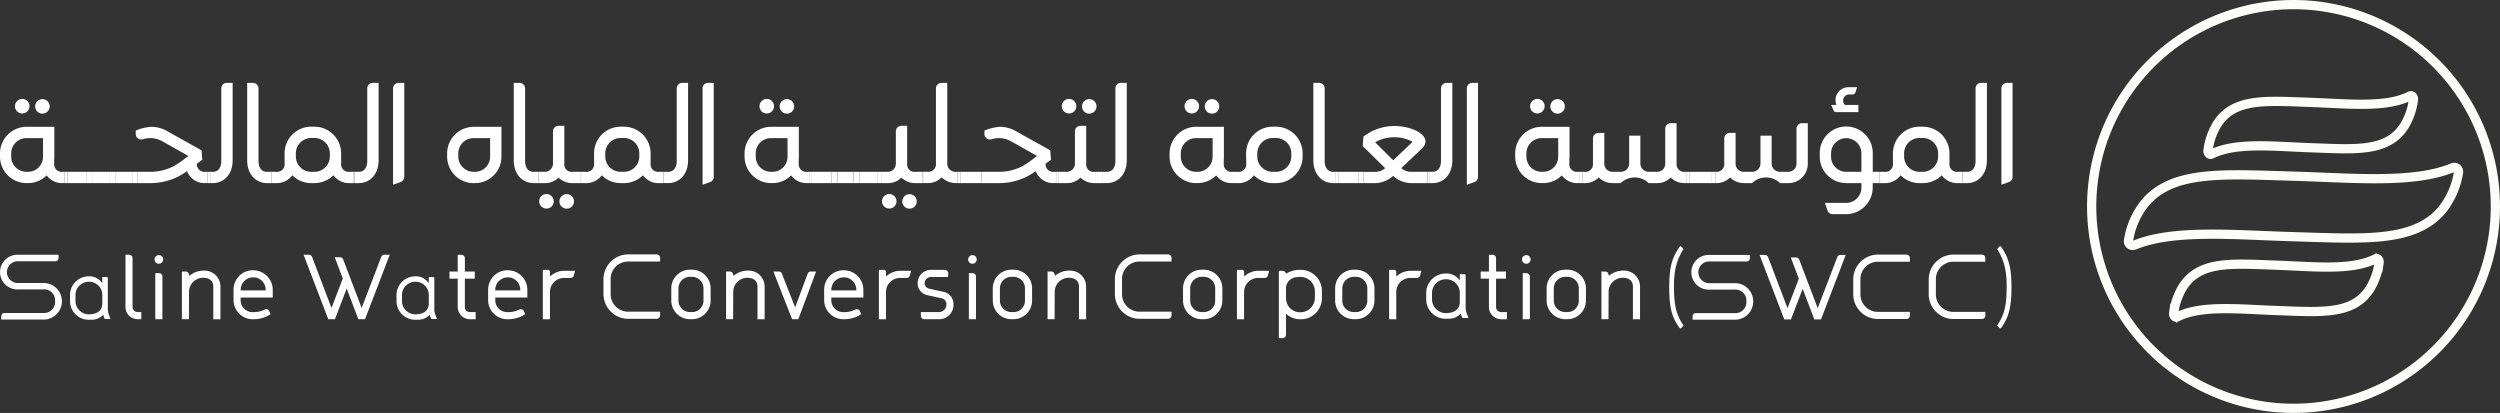<svg xmlns="http://www.w3.org/2000/svg" width="540.996" height="89.362" viewBox="0 0 540.996 89.362">
  <rect x="0" y="0" width="540.996" height="89.362" fill="#333333" stroke="none"/>
  <g id="swcc_logo" data-name="swcc logo" transform="translate(-165.39 -478.96)">
    <path id="Path_2839" data-name="Path 2839" d="M168.75,523.3v.693a3.3,3.3,0,0,0,3.3,3.3h.318a3.25,3.25,0,0,0,3.269-3.3V520.01h-3.586a3.292,3.292,0,0,0-3.3,3.3Z" transform="translate(-0.935 -11.151)" fill="none"/>
    <path id="Path_2840" data-name="Path 2840" d="M177.513,511.439a1.569,1.569,0,1,0-1.573-1.573A1.558,1.558,0,0,0,177.513,511.439Z" transform="translate(-2.937 -7.89)" fill="#fff"/>
    <path id="Path_2841" data-name="Path 2841" d="M178.97,526.341a1.632,1.632,0,0,1-1.854-1.761v-.945a3.922,3.922,0,0,0,.029-.6V516.6h-6.032a5.768,5.768,0,0,0-5.722,5.744v.693a5.74,5.74,0,0,0,5.722,5.744h.318a5.722,5.722,0,0,0,4.055-1.667,4.1,4.1,0,0,0,3.492,1.667h.4v-2.446h-.4Zm-4.272-3.3a3.25,3.25,0,0,1-3.269,3.3h-.318a3.3,3.3,0,0,1-3.3-3.3v-.693a3.3,3.3,0,0,1,3.3-3.3H174.7v3.983Z" transform="translate(0 -10.201)" fill="#fff"/>
    <path id="Path_2842" data-name="Path 2842" d="M171.453,511.386a1.573,1.573,0,1,0-1.573-1.573A1.558,1.558,0,0,0,171.453,511.386Z" transform="translate(-1.25 -7.874)" fill="#fff"/>
    <path id="Path_2843" data-name="Path 2843" d="M184.77,530.1h.6v2.446h4.207V530.1Z" transform="translate(-5.396 -13.96)" fill="#fff"/>
    <rect id="Rectangle_794" data-name="Rectangle 794" width="0.599" height="2.446" transform="translate(179.374 516.14)" fill="#fff"/>
    <rect id="Rectangle_795" data-name="Rectangle 795" width="1.32" height="2.446" transform="translate(184.18 516.14)" fill="#fff"/>
    <g id="Group_1547" data-name="Group 1547" transform="translate(618.026 479.96)">
      <path id="Path_2844" data-name="Path 2844" d="M880.033,523.637a43.68,43.68,0,1,1-43.677-43.677,43.68,43.68,0,0,1,43.677,43.677Z" transform="translate(-792.673 -479.96)" fill="none" stroke="#fcfcf8" stroke-width="2"/>
      <path id="Path_2845" data-name="Path 2845" d="M871.921,537.52c-5.9,7.613-17.022,6.7-32.5,6.249-12.808-.375-26.042-1.674-34.484,1.847a.929.929,0,0,1-1.212-1.09,17.227,17.227,0,0,1,3.2-7.6c5.888-7.613,17.015-6.7,32.493-6.256,12.815.375,26.042,1.674,34.484-1.847a.929.929,0,0,1,1.212,1.09,17.313,17.313,0,0,1-3.2,7.6Z" transform="translate(-795.745 -493.546)" fill="none" stroke="#fcfcf8" stroke-width="2"/>
      <path id="Path_2846" data-name="Path 2846" d="M870.014,513.856c-3.666,5.708-10.6,5.022-20.233,4.683-7.974-.281-16.214-1.255-21.467,1.385-.411.209-.837-.26-.758-.815a14.51,14.51,0,0,1,1.992-5.693c3.666-5.708,10.593-5.029,20.233-4.69,7.981.281,16.214,1.256,21.474-1.385.411-.209.837.26.758.815a14.508,14.508,0,0,1-1.991,5.693Z" transform="translate(-802.382 -487.569)" fill="none" stroke="#fcfcf8" stroke-width="2"/>
      <path id="Path_2847" data-name="Path 2847" d="M859.714,562.676c-3.666,5.708-10.6,5.022-20.233,4.683-7.973-.281-16.214-1.256-21.467,1.385-.411.209-.837-.26-.758-.815a14.51,14.51,0,0,1,1.992-5.693c3.666-5.708,10.593-5.029,20.233-4.69,7.981.281,16.214,1.256,21.474-1.385.411-.209.837.26.758.815a14.507,14.507,0,0,1-1.992,5.693Z" transform="translate(-799.514 -501.161)" fill="none" stroke="#fcfcf8" stroke-width="2"/>
    </g>
    <g id="Group_1548" data-name="Group 1548" transform="translate(165.448 532.26)">
      <path id="Path_2848" data-name="Path 2848" d="M417.4,561.75a2.711,2.711,0,0,0-2.72,2.54l-.029.281H420.1l-.022-.281A2.686,2.686,0,0,0,417.4,561.75Z" transform="translate(-234.846 -555.032)" fill="none"/>
      <path id="Path_2849" data-name="Path 2849" d="M597.9,562.31H597.8a3,3,0,0,0-2.973,2.951v1.421a3,3,0,0,0,2.973,2.951c1.963,0,3.045-.88,3.045-2.475v-1.9A2.955,2.955,0,0,0,597.9,562.31Z" transform="translate(-285.011 -555.188)" fill="none"/>
      <path id="Path_2850" data-name="Path 2850" d="M316.632,561.75a2.711,2.711,0,0,0-2.72,2.54l-.022.281h5.448l-.022-.281a2.686,2.686,0,0,0-2.677-2.54Z" transform="translate(-206.793 -555.032)" fill="none"/>
      <path id="Path_2851" data-name="Path 2851" d="M288.891,563.06H288.8a2.9,2.9,0,0,0-2.865,2.843v1.364a2.9,2.9,0,0,0,2.865,2.843c1.891,0,2.937-.844,2.937-2.381V565.9A2.85,2.85,0,0,0,288.891,563.06Z" transform="translate(-199.011 -555.397)" fill="none"/>
      <path id="Path_2852" data-name="Path 2852" d="M634.3,561.59h-.455a2.528,2.528,0,0,0-2.482,2.5v2.634a2.49,2.49,0,0,0,2.482,2.5h.455a2.463,2.463,0,0,0,2.482-2.5v-2.634A2.49,2.49,0,0,0,634.3,561.59Z" transform="translate(-295.182 -554.987)" fill="none"/>
      <path id="Path_2853" data-name="Path 2853" d="M371.787,561.59h-.455a2.528,2.528,0,0,0-2.482,2.5v2.634a2.49,2.49,0,0,0,2.482,2.5h.455a2.463,2.463,0,0,0,2.482-2.5v-2.634A2.49,2.49,0,0,0,371.787,561.59Z" transform="translate(-222.095 -554.987)" fill="none"/>
      <path id="Path_2854" data-name="Path 2854" d="M240.282,561.75a2.711,2.711,0,0,0-2.72,2.54l-.022.281h5.448l-.022-.281a2.686,2.686,0,0,0-2.677-2.54Z" transform="translate(-185.536 -555.032)" fill="none"/>
      <path id="Path_2855" data-name="Path 2855" d="M554.225,561.62a6.125,6.125,0,0,0-.794.058,2.468,2.468,0,0,0-2.381,2.165v2.36a3.434,3.434,0,0,0,.18,1.082,3.2,3.2,0,0,0,2.872,1.992h.123A3.154,3.154,0,0,0,557.3,566.2v-1.508A3.154,3.154,0,0,0,554.225,561.62Z" transform="translate(-272.822 -554.996)" fill="none"/>
      <path id="Path_2856" data-name="Path 2856" d="M190.981,563.06h-.087a2.9,2.9,0,0,0-2.865,2.843v1.364a2.9,2.9,0,0,0,2.865,2.843c1.891,0,2.937-.844,2.937-2.381V565.9a2.85,2.85,0,0,0-2.85-2.843Z" transform="translate(-171.751 -555.397)" fill="none"/>
      <path id="Path_2857" data-name="Path 2857" d="M468.2,561.59h-.455a2.528,2.528,0,0,0-2.482,2.5v2.634a2.49,2.49,0,0,0,2.482,2.5h.455a2.463,2.463,0,0,0,2.482-2.5v-2.634A2.49,2.49,0,0,0,468.2,561.59Z" transform="translate(-248.937 -554.987)" fill="none"/>
      <path id="Path_2858" data-name="Path 2858" d="M525.247,561.59h-.455a2.528,2.528,0,0,0-2.482,2.5v2.634a2.49,2.49,0,0,0,2.482,2.5h.455a2.463,2.463,0,0,0,2.482-2.5v-2.634A2.49,2.49,0,0,0,525.247,561.59Z" transform="translate(-264.821 -554.987)" fill="none"/>
      <path id="Path_2859" data-name="Path 2859" d="M570.867,561.59h-.455a2.528,2.528,0,0,0-2.482,2.5v2.634a2.49,2.49,0,0,0,2.482,2.5h.455a2.463,2.463,0,0,0,2.482-2.5v-2.634A2.49,2.49,0,0,0,570.867,561.59Z" transform="translate(-277.522 -554.987)" fill="none"/>
      <path id="Path_2860" data-name="Path 2860" d="M511.235,554.86h-6.119a5.378,5.378,0,0,0-5.376,5.369v3.211a5.378,5.378,0,0,0,5.376,5.369h6.119a.747.747,0,0,0,.758-.75v-.794h-6.877a3.787,3.787,0,0,1-3.832-3.824v-3.211a3.783,3.783,0,0,1,3.832-3.824h6.877v-.787a.747.747,0,0,0-.758-.75Z" transform="translate(-258.537 -553.114)" fill="#fff"/>
      <path id="Path_2861" data-name="Path 2861" d="M357.865,554.86h-6.119a5.383,5.383,0,0,0-5.376,5.369v3.211a5.378,5.378,0,0,0,5.376,5.369h6.119a.747.747,0,0,0,.758-.75v-.794h-6.877a3.781,3.781,0,0,1-3.824-3.824v-3.211a3.781,3.781,0,0,1,3.824-3.824h6.877v-.787a.747.747,0,0,0-.758-.75Z" transform="translate(-215.836 -553.114)" fill="#fff"/>
      <path id="Path_2862" data-name="Path 2862" d="M602.221,569.4l-.245.087a3.758,3.758,0,0,1-.339-1.58V561a.263.263,0,0,0-.26-.26h-1v1.328l-.447-.469a3.332,3.332,0,0,0-2.511-1.01h-.094a4.216,4.216,0,0,0-4.221,4.192V566.2a4.207,4.207,0,0,0,4.221,4.192l.852-.022a3.4,3.4,0,0,0,2.114-.83l.3-.253.108.383c.123.39.2.548.383.548h1.169l-.289-.743.245-.094Zm-1.847-2.713c0,1.595-1.082,2.475-3.045,2.475a3.009,3.009,0,0,1-2.973-2.951V564.79a3,3,0,0,1,2.973-2.951h.094a2.95,2.95,0,0,1,2.951,2.951v1.9Z" transform="translate(-284.53 -554.709)" fill="#fff"/>
      <path id="Path_2863" data-name="Path 2863" d="M204.672,566.768a1.067,1.067,0,0,1-.123-.541V555.72a.747.747,0,0,0-.758-.75h-.772v11.257a2.632,2.632,0,0,0,1.45,2.4,3.071,3.071,0,0,0,1.306.289h.671v-1.544h-.75a1.119,1.119,0,0,1-1.032-.613Z" transform="translate(-175.925 -553.144)" fill="#fff"/>
      <path id="Path_2864" data-name="Path 2864" d="M212.671,555.09a.931.931,0,1,0,.931.931A.919.919,0,0,0,212.671,555.09Z" transform="translate(-178.352 -553.178)" fill="#fff"/>
      <path id="Path_2865" data-name="Path 2865" d="M212.754,560.49h-.794v9.965H213.5V561.24a.747.747,0,0,0-.758-.75Z" transform="translate(-178.414 -554.681)" fill="#fff"/>
      <path id="Path_2866" data-name="Path 2866" d="M224.551,559.73a4.7,4.7,0,0,0-2.692.9l-.317.224-.087-.375a.711.711,0,0,0-.722-.548h-.794v10.319h1.523l.022-5.9a3.067,3.067,0,0,1,3.052-3.074c1.378,0,2.2.714,2.2,1.905v7.072h1.544v-7.072a3.58,3.58,0,0,0-.274-1.357,3.467,3.467,0,0,0-3.471-2.085Z" transform="translate(-180.635 -554.47)" fill="#fff"/>
      <path id="Path_2867" data-name="Path 2867" d="M239.695,559.62a4.2,4.2,0,0,0-4.265,4.337V566a4.152,4.152,0,0,0,4.265,4.221,6.91,6.91,0,0,0,3.391-.859l.354-.253-.332-.736a.552.552,0,0,0-.332-.281.827.827,0,0,0-.628.05,5.376,5.376,0,0,1-2.461.541,2.584,2.584,0,0,1-2.72-2.677v-.476h6.942v-1.566a4.235,4.235,0,0,0-4.221-4.337Zm-2.742,4.358.022-.281a2.711,2.711,0,0,1,2.72-2.54,2.672,2.672,0,0,1,2.677,2.54l.022.281h-5.448Z" transform="translate(-184.948 -554.439)" fill="#fff"/>
      <path id="Path_2868" data-name="Path 2868" d="M273.236,555.429,269,566.491l-4-10.506a.725.725,0,0,0-.686-.469h-1.133l1.732,4.6-2.439,6.372-4.207-11.055a.732.732,0,0,0-.685-.469H256.43l5.34,13.948h1.45l2.54-6.631,2.518,6.631h1.45l5.354-13.948h-1.147a.719.719,0,0,0-.685.462Z" transform="translate(-190.795 -553.142)" fill="#fff"/>
      <path id="Path_2869" data-name="Path 2869" d="M303.516,566.229v-6.083h2.143V558.6h-2.143V555.73a.745.745,0,0,0-.75-.75h-.794v3.63H300.19v1.544h1.782v6.083a2.662,2.662,0,0,0,2.756,2.692h1.126v-1.544h-1.212a1.1,1.1,0,0,1-1.133-1.147Z" transform="translate(-202.978 -553.147)" fill="#fff"/>
      <path id="Path_2870" data-name="Path 2870" d="M316.044,559.62a4.2,4.2,0,0,0-4.265,4.337V566a4.152,4.152,0,0,0,4.265,4.221,6.91,6.91,0,0,0,3.391-.859l.354-.253-.332-.736a.523.523,0,0,0-.325-.281.827.827,0,0,0-.628.05,5.376,5.376,0,0,1-2.461.541,2.584,2.584,0,0,1-2.72-2.677v-.476h6.942v-1.566a4.235,4.235,0,0,0-4.221-4.337Zm-2.742,4.358.022-.281a2.711,2.711,0,0,1,2.72-2.54,2.672,2.672,0,0,1,2.677,2.54l.022.281H313.3Z" transform="translate(-206.205 -554.439)" fill="#fff"/>
      <path id="Path_2871" data-name="Path 2871" d="M330.143,560.607l-.411.3v-.96a.423.423,0,0,0-.44-.433H328.18v10.679h1.544v-5.866a3.164,3.164,0,0,1,.382-1.53,3.1,3.1,0,0,1,2.67-1.544h1.385a.719.719,0,0,0,.722-.548l.274-1h-2.374a4.543,4.543,0,0,0-2.648.9Z" transform="translate(-210.771 -554.408)" fill="#fff"/>
      <path id="Path_2872" data-name="Path 2872" d="M371.191,559.45h-.455a4.036,4.036,0,0,0-4.026,4.041v2.634a4.04,4.04,0,0,0,4.026,4.041h.455a4.036,4.036,0,0,0,4.026-4.041v-2.634A4.04,4.04,0,0,0,371.191,559.45Zm2.482,6.675a2.463,2.463,0,0,1-2.482,2.5h-.455a2.49,2.49,0,0,1-2.482-2.5v-2.634a2.523,2.523,0,0,1,2.482-2.5h.455a2.49,2.49,0,0,1,2.482,2.5Z" transform="translate(-221.499 -554.392)" fill="#fff"/>
      <path id="Path_2873" data-name="Path 2873" d="M387.744,559.73a4.666,4.666,0,0,0-2.684.9l-.318.224-.087-.375a.711.711,0,0,0-.722-.548h-.794v10.319h1.523l.022-5.9a3.067,3.067,0,0,1,3.052-3.074c1.378,0,2.2.714,2.2,1.905v7.072h1.544v-7.072a3.58,3.58,0,0,0-.274-1.357,3.47,3.47,0,0,0-3.478-2.085Z" transform="translate(-226.073 -554.47)" fill="#fff"/>
      <path id="Path_2874" data-name="Path 2874" d="M404.748,560.462l-2.713,7.3-2.865-7.288A.707.707,0,0,0,398.5,560H397.33l4.041,10.319h1.349L406.573,560h-1.133a.719.719,0,0,0-.686.462Z" transform="translate(-230.024 -554.545)" fill="#fff"/>
      <path id="Path_2875" data-name="Path 2875" d="M416.815,559.62a4.2,4.2,0,0,0-4.265,4.337V566a4.152,4.152,0,0,0,4.265,4.221,6.91,6.91,0,0,0,3.391-.859l.354-.253-.332-.736a.541.541,0,0,0-.325-.281.827.827,0,0,0-.628.05,5.376,5.376,0,0,1-2.461.541,2.584,2.584,0,0,1-2.72-2.677v-.476h6.942v-1.566a4.235,4.235,0,0,0-4.221-4.337Zm-2.742,4.358.029-.281a2.711,2.711,0,0,1,2.72-2.54,2.672,2.672,0,0,1,2.677,2.54l.022.281Z" transform="translate(-234.261 -554.439)" fill="#fff"/>
      <path id="Path_2876" data-name="Path 2876" d="M430.915,560.607l-.411.3v-.96a.413.413,0,0,0-.433-.433H428.96v10.679H430.5v-5.866a3.163,3.163,0,0,1,.382-1.53,3.1,3.1,0,0,1,2.67-1.544h1.393a.719.719,0,0,0,.722-.548l.274-1h-2.381A4.542,4.542,0,0,0,430.915,560.607Z" transform="translate(-238.83 -554.408)" fill="#fff"/>
      <path id="Path_2877" data-name="Path 2877" d="M446.107,564.236l-2.922-.635a1.4,1.4,0,0,1-.823-.469,1.221,1.221,0,0,1-.209-1.14,1.416,1.416,0,0,1,1.429-.945h3.572l.058-.75a.792.792,0,0,0-.216-.556.768.768,0,0,0-.563-.231h-2.857a2.869,2.869,0,0,0-2.995,2.872A2.622,2.622,0,0,0,442.774,565l2.9.635A1.324,1.324,0,0,1,446.807,567a1.619,1.619,0,0,1-1.587,1.645h-3.947v.794a.745.745,0,0,0,.75.75h3.2a3.1,3.1,0,0,0,3.117-3.211,2.7,2.7,0,0,0-2.23-2.735Z" transform="translate(-242.065 -554.408)" fill="#fff"/>
      <path id="Path_2878" data-name="Path 2878" d="M456.661,555.09a.931.931,0,1,0,.931.931A.919.919,0,0,0,456.661,555.09Z" transform="translate(-246.283 -553.178)" fill="#fff"/>
      <path id="Path_2879" data-name="Path 2879" d="M456.744,560.49h-.794v9.965h1.544V561.24a.747.747,0,0,0-.758-.75Z" transform="translate(-246.345 -554.681)" fill="#fff"/>
      <path id="Path_2880" data-name="Path 2880" d="M467.6,559.45h-.455a4.036,4.036,0,0,0-4.026,4.041v2.634a4.036,4.036,0,0,0,4.026,4.041h.455a4.036,4.036,0,0,0,4.026-4.041v-2.634A4.036,4.036,0,0,0,467.6,559.45Zm2.482,6.675a2.463,2.463,0,0,1-2.482,2.5h-.455a2.49,2.49,0,0,1-2.482-2.5v-2.634a2.523,2.523,0,0,1,2.482-2.5h.455a2.49,2.49,0,0,1,2.482,2.5Z" transform="translate(-248.341 -554.392)" fill="#fff"/>
      <path id="Path_2881" data-name="Path 2881" d="M484.154,559.73a4.666,4.666,0,0,0-2.684.9l-.318.224-.087-.375a.706.706,0,0,0-.722-.548h-.794v10.319h1.523l.022-5.9a3.067,3.067,0,0,1,3.052-3.074c1.378,0,2.2.714,2.2,1.905v7.072h1.544v-7.072a3.581,3.581,0,0,0-.274-1.357,3.47,3.47,0,0,0-3.478-2.085Z" transform="translate(-252.915 -554.47)" fill="#fff"/>
      <path id="Path_2882" data-name="Path 2882" d="M524.651,559.45H524.2a4.036,4.036,0,0,0-4.026,4.041v2.634a4.04,4.04,0,0,0,4.026,4.041h.455a4.036,4.036,0,0,0,4.026-4.041v-2.634A4.04,4.04,0,0,0,524.651,559.45Zm2.482,6.675a2.463,2.463,0,0,1-2.482,2.5H524.2a2.49,2.49,0,0,1-2.482-2.5v-2.634a2.523,2.523,0,0,1,2.482-2.5h.455a2.49,2.49,0,0,1,2.482,2.5Z" transform="translate(-264.225 -554.392)" fill="#fff"/>
      <path id="Path_2883" data-name="Path 2883" d="M538.3,560.607l-.411.3v-.96a.423.423,0,0,0-.44-.433H536.34v10.679h1.544v-5.866a3.164,3.164,0,0,1,.383-1.53,3.1,3.1,0,0,1,2.67-1.544h1.385a.719.719,0,0,0,.721-.548l.274-1h-2.374a4.542,4.542,0,0,0-2.648.9Z" transform="translate(-268.727 -554.408)" fill="#fff"/>
      <path id="Path_2884" data-name="Path 2884" d="M553.535,559.51a5.362,5.362,0,0,0-2.8.678l-.224.137-.137-.224a.775.775,0,0,0-.671-.39h-.794v14.562h.794a.745.745,0,0,0,.75-.75v-4.5l.411.3a4.433,4.433,0,0,0,2.641.88h.123a4.558,4.558,0,0,0,4.6-4.6v-1.508A4.556,4.556,0,0,0,553.535,559.51Zm3.175,6.1a3.154,3.154,0,0,1-3.074,3.074h-.123a3.021,3.021,0,0,1-3.052-3.074v-2.36a2.468,2.468,0,0,1,2.381-2.165,6.14,6.14,0,0,1,.794-.058,3.154,3.154,0,0,1,3.074,3.074Z" transform="translate(-272.226 -554.408)" fill="#fff"/>
      <path id="Path_2885" data-name="Path 2885" d="M570.271,559.45h-.455a4.036,4.036,0,0,0-4.026,4.041v2.634a4.04,4.04,0,0,0,4.026,4.041h.455a4.036,4.036,0,0,0,4.026-4.041v-2.634A4.04,4.04,0,0,0,570.271,559.45Zm2.482,6.675a2.463,2.463,0,0,1-2.482,2.5h-.455a2.49,2.49,0,0,1-2.482-2.5v-2.634a2.523,2.523,0,0,1,2.482-2.5h.455a2.49,2.49,0,0,1,2.482,2.5Z" transform="translate(-276.926 -554.392)" fill="#fff"/>
      <path id="Path_2886" data-name="Path 2886" d="M583.935,560.607l-.411.3v-.96a.413.413,0,0,0-.433-.433H581.98v10.679h1.544v-5.866a3.164,3.164,0,0,1,.383-1.53,3.1,3.1,0,0,1,2.67-1.544h1.393a.719.719,0,0,0,.722-.548l.274-1h-2.381a4.542,4.542,0,0,0-2.648.9Z" transform="translate(-281.434 -554.408)" fill="#fff"/>
      <path id="Path_2887" data-name="Path 2887" d="M612.766,566.229v-6.083h2.143V558.6h-2.143V555.73a.745.745,0,0,0-.75-.75h-.794v3.63H609.44v1.544h1.782v6.083a2.662,2.662,0,0,0,2.756,2.692h1.133v-1.544H613.9a1.1,1.1,0,0,1-1.133-1.147Z" transform="translate(-289.079 -553.147)" fill="#fff"/>
      <path id="Path_2888" data-name="Path 2888" d="M622.761,555.09a.931.931,0,1,0,.931.931A.919.919,0,0,0,622.761,555.09Z" transform="translate(-292.529 -553.178)" fill="#fff"/>
      <path id="Path_2889" data-name="Path 2889" d="M622.844,560.49h-.794v9.965h1.544V561.24a.747.747,0,0,0-.758-.75Z" transform="translate(-292.59 -554.681)" fill="#fff"/>
      <path id="Path_2890" data-name="Path 2890" d="M633.7,559.45h-.455a4.036,4.036,0,0,0-4.026,4.041v2.634a4.036,4.036,0,0,0,4.026,4.041h.455a4.036,4.036,0,0,0,4.026-4.041v-2.634A4.036,4.036,0,0,0,633.7,559.45Zm2.482,6.675a2.463,2.463,0,0,1-2.482,2.5h-.455a2.49,2.49,0,0,1-2.482-2.5v-2.634a2.523,2.523,0,0,1,2.482-2.5h.455a2.49,2.49,0,0,1,2.482,2.5Z" transform="translate(-294.586 -554.392)" fill="#fff"/>
      <path id="Path_2891" data-name="Path 2891" d="M650.261,559.73a4.7,4.7,0,0,0-2.692.9l-.318.224-.087-.375a.706.706,0,0,0-.722-.548h-.794v10.319h1.53l.022-5.9a3.069,3.069,0,0,1,3.06-3.074c1.378,0,2.2.714,2.2,1.905v7.072h1.544v-7.072a3.61,3.61,0,0,0-.274-1.357,3.467,3.467,0,0,0-3.471-2.085Z" transform="translate(-299.16 -554.47)" fill="#fff"/>
      <path id="Path_2892" data-name="Path 2892" d="M174.865,561.085h-5.434a2.356,2.356,0,1,1,.014-4.7H177.4a.685.685,0,0,0,.686-.686v-.721h-8.724a3.755,3.755,0,1,0,.014,7.5h5.311A2.372,2.372,0,0,1,177.333,565a2.4,2.4,0,0,1-2.583,2.576h-8.378a.69.69,0,0,0-.686.686v.736h9.171a3.954,3.954,0,0,0,0-7.909Z" transform="translate(-165.47 -553.147)" fill="#fff"/>
      <path id="Path_2893" data-name="Path 2893" d="M194.573,568.454v-6.631a.242.242,0,0,0-.245-.238h-.952v1.292l-.447-.469a3.185,3.185,0,0,0-2.4-.967h-.087a4.04,4.04,0,0,0-4.048,4.019v1.364a4.041,4.041,0,0,0,4.048,4.019l.815-.015a3.287,3.287,0,0,0,2.028-.794l.3-.253.108.383c.108.368.188.519.361.519h1.1l-.267-.7a3.677,3.677,0,0,1-.325-1.53Zm-1.2-1.169c0,1.537-1.046,2.381-2.937,2.381a2.9,2.9,0,0,1-2.865-2.843v-1.364a2.891,2.891,0,0,1,2.865-2.843h.087a2.85,2.85,0,0,1,2.85,2.843v1.826Z" transform="translate(-171.295 -554.946)" fill="#fff"/>
      <path id="Path_2894" data-name="Path 2894" d="M292.483,568.454v-6.631a.242.242,0,0,0-.245-.238h-.953v1.292l-.447-.469a3.185,3.185,0,0,0-2.4-.967h-.087a4.04,4.04,0,0,0-4.048,4.019v1.364a4.041,4.041,0,0,0,4.048,4.019l.815-.015a3.287,3.287,0,0,0,2.028-.794l.3-.253.108.383c.115.375.188.519.361.519h1.1l-.267-.7a3.678,3.678,0,0,1-.325-1.53Zm-1.2-1.169c0,1.537-1.046,2.381-2.937,2.381a2.893,2.893,0,0,1-2.865-2.843v-1.364a2.891,2.891,0,0,1,2.865-2.843h.087a2.85,2.85,0,0,1,2.85,2.843Z" transform="translate(-198.554 -554.946)" fill="#fff"/>
      <path id="Path_2895" data-name="Path 2895" d="M755.3,554.92h-6.126a5.383,5.383,0,0,0-5.376,5.369V563.5a5.378,5.378,0,0,0,5.376,5.368H755.3a.745.745,0,0,0,.75-.75v-.794h-6.877a3.781,3.781,0,0,1-3.824-3.824v-3.211a3.785,3.785,0,0,1,3.824-3.824h6.877v-.786a.745.745,0,0,0-.75-.75Z" transform="translate(-326.487 -553.13)" fill="#fff"/>
      <path id="Path_2896" data-name="Path 2896" d="M732.672,554.92h-6.126a5.383,5.383,0,0,0-5.376,5.369V563.5a5.378,5.378,0,0,0,5.376,5.368h6.126a.745.745,0,0,0,.75-.75v-.794h-6.877a3.781,3.781,0,0,1-3.824-3.824v-3.211a3.785,3.785,0,0,1,3.824-3.824h6.877v-.786a.745.745,0,0,0-.75-.75Z" transform="translate(-320.187 -553.13)" fill="#fff"/>
      <path id="Path_2897" data-name="Path 2897" d="M709.893,555.489l-4.236,11.062-4-10.506a.725.725,0,0,0-.686-.469h-1.133l1.732,4.6-2.446,6.372-4.207-11.055a.732.732,0,0,0-.686-.469H693.08l5.34,13.948h1.45l2.533-6.631,2.518,6.631h1.45l5.354-13.948h-1.147a.719.719,0,0,0-.685.462Z" transform="translate(-312.366 -553.158)" fill="#fff"/>
      <path id="Path_2898" data-name="Path 2898" d="M682.085,561.145h-5.433a2.355,2.355,0,1,1,.014-4.7h7.952a.685.685,0,0,0,.685-.685v-.722h-8.724a3.755,3.755,0,1,0,.014,7.5H681.9a2.372,2.372,0,0,1,2.648,2.511,2.4,2.4,0,0,1-2.583,2.576h-8.378a.69.69,0,0,0-.685.685v.736h9.171a3.954,3.954,0,0,0,0-7.909Z" transform="translate(-306.689 -553.164)" fill="#fff"/>
      <path id="Path_2899" data-name="Path 2899" d="M764.969,552.447c-.1-.022-.166.043-.231.123l-.4.484c1.53,2.461,2.071,4.669,2.042,8.341-.014,3.9-.52,5.924-2.057,8.176l.433.512a.268.268,0,0,0,.455-.007c1.645-2.3,2.208-4.5,2.208-8.688s-.52-6.35-2.208-8.8a.316.316,0,0,0-.231-.151Z" transform="translate(-332.2 -552.44)" fill="#fff"/>
      <path id="Path_2900" data-name="Path 2900" d="M669.054,553.053l-.4-.484a.285.285,0,0,0-.224-.13h0a.308.308,0,0,0-.238.151c-1.689,2.446-2.208,4.5-2.208,8.8s.556,6.379,2.208,8.688a.283.283,0,0,0,.224.13h0a.285.285,0,0,0,.216-.115h.007l.433-.52c-1.537-2.251-2.042-4.272-2.064-8.176C666.983,557.722,667.524,555.514,669.054,553.053Z" transform="translate(-304.821 -552.44)" fill="#fff"/>
    </g>
    <path id="Path_2901" data-name="Path 2901" d="M392.02,523.3v.693a3.3,3.3,0,0,0,3.3,3.3h.317a3.25,3.25,0,0,0,3.269-3.3V520.01h-3.586a3.292,3.292,0,0,0-3.3,3.3Z" transform="translate(-63.098 -11.151)" fill="none"/>
    <path id="Path_2902" data-name="Path 2902" d="M257.408,519.96h.758a3.3,3.3,0,0,1,3.3,3.3v.722a3.3,3.3,0,0,1-3.3,3.3h-.758a3.3,3.3,0,0,1-3.3-3.3v-.722A3.3,3.3,0,0,1,257.408,519.96Z" transform="translate(-24.701 -11.137)" fill="none"/>
    <path id="Path_2903" data-name="Path 2903" d="M519.5,523.3v.693a3.3,3.3,0,0,0,3.3,3.3h.31a3.25,3.25,0,0,0,3.269-3.3V520.01h-3.586a3.292,3.292,0,0,0-3.3,3.3Z" transform="translate(-98.588 -11.151)" fill="none"/>
    <path id="Path_2904" data-name="Path 2904" d="M546.466,519.96h-.693a3.328,3.328,0,0,0-3.334,3.3v.974h.029v.188a3.328,3.328,0,0,0,3.3,2.857h.693a3.328,3.328,0,0,0,3.334-3.3v-.722a3.328,3.328,0,0,0-3.334-3.3Z" transform="translate(-104.977 -11.137)" fill="none"/>
    <path id="Path_2905" data-name="Path 2905" d="M623.127,523.3v.693a3.3,3.3,0,0,0,3.3,3.3h.31a3.25,3.25,0,0,0,3.269-3.3V520.01h-3.586a3.292,3.292,0,0,0-3.3,3.3Z" transform="translate(-127.44 -11.151)" fill="none"/>
    <path id="Path_2906" data-name="Path 2906" d="M350.208,519.96h.758a3.3,3.3,0,0,1,3.3,3.3v.722a3.3,3.3,0,0,1-3.3,3.3h-.758a3.3,3.3,0,0,1-3.3-3.3v-.722A3.3,3.3,0,0,1,350.208,519.96Z" transform="translate(-50.538 -11.137)" fill="none"/>
    <path id="Path_2907" data-name="Path 2907" d="M739.728,519.96h.765a3.3,3.3,0,0,1,3.3,3.3v.722a3.3,3.3,0,0,1-3.3,3.3h-.765a3.3,3.3,0,0,1-3.3-3.3v-.722A3.3,3.3,0,0,1,739.728,519.96Z" transform="translate(-158.987 -11.137)" fill="none"/>
    <path id="Path_2908" data-name="Path 2908" d="M585.871,520.743h.029a8.173,8.173,0,0,0-3.99-1,8.556,8.556,0,0,0-4.149,1.1l3.925,3.9,4.178-3.983Z" transform="translate(-114.811 -11.075)" fill="none"/>
    <path id="Path_2909" data-name="Path 2909" d="M306.138,527.291h.318a3.25,3.25,0,0,0,3.269-3.3V520.01h-3.586a3.292,3.292,0,0,0-3.3,3.3V524a3.3,3.3,0,0,0,3.3,3.3Z" transform="translate(-38.268 -11.151)" fill="none"/>
    <path id="Path_2910" data-name="Path 2910" d="M717.789,519.96a3.274,3.274,0,0,0-3.269,3.326v.693a3.272,3.272,0,0,0,3.269,3.3h3.3v-3.99A3.3,3.3,0,0,0,717.789,519.96Z" transform="translate(-152.887 -11.137)" fill="none"/>
    <rect id="Rectangle_796" data-name="Rectangle 796" width="3.485" height="2.446" transform="translate(185.507 516.14)" fill="#fff"/>
    <path id="Path_2911" data-name="Path 2911" d="M204.736,530.1H199.93v2.446h3.832V530.1Z" transform="translate(-9.617 -13.96)" fill="#fff"/>
    <rect id="Rectangle_797" data-name="Rectangle 797" width="1.32" height="2.446" transform="translate(188.993 516.14)" fill="#fff"/>
    <path id="Path_2912" data-name="Path 2912" d="M221.451,526.344h-.505a1.632,1.632,0,0,1-1.854-1.761l1.162-.844-.159-2.042-7.642-4.272a6.963,6.963,0,0,0-3.3-.815,10.108,10.108,0,0,0-3.3.815v.693a1.2,1.2,0,0,0,1.6,1.162,5.136,5.136,0,0,1,1.7-.224,5.373,5.373,0,0,1,2.36.628l5.722,3.233-.505.375h-.065v.065l-1.1.815a12.6,12.6,0,0,1-1.854,1.133,11.109,11.109,0,0,1-4.654,1.039H206.2v2.446h2.857a13.658,13.658,0,0,0,4.149-.657,12.884,12.884,0,0,0,3.738-1.948,4.052,4.052,0,0,0,3.99,2.6h.5v-2.446Z" transform="translate(-11.092 -10.204)" fill="#fff"/>
    <rect id="Rectangle_798" data-name="Rectangle 798" width="0.974" height="2.446" transform="translate(194.145 516.14)" fill="#fff"/>
    <path id="Path_2913" data-name="Path 2913" d="M230.632,504.618v15.665c0,1.631-.787,2.388-1.79,2.388h-.628v2.446h.563c2.425,0,4.308-1.883,4.308-4.928V503.42H231.83a1.2,1.2,0,0,0-1.2,1.191Z" transform="translate(-17.351 -6.532)" fill="#fff"/>
    <rect id="Rectangle_799" data-name="Rectangle 799" width="0.505" height="2.446" transform="translate(210.359 516.14)" fill="#fff"/>
    <path id="Path_2914" data-name="Path 2914" d="M243.756,522.675c-1,0-1.79-.75-1.79-2.388V504.621a1.192,1.192,0,0,0-1.191-1.191H239.52v16.762c0,3.045,1.883,4.928,4.308,4.928h.945v-2.446h-1Z" transform="translate(-20.639 -6.534)" fill="#fff"/>
    <path id="Path_2915" data-name="Path 2915" d="M256.136,528.779a5.849,5.849,0,0,0,4.12-1.7,4.153,4.153,0,0,0,3.521,1.7h.873v-2.446h-.88a1.632,1.632,0,0,1-1.854-1.761v-2.258a5.782,5.782,0,0,0-5.787-5.744h-.693a5.751,5.751,0,0,0-5.751,5.744v2.258a1.632,1.632,0,0,1-1.854,1.761h-.88v2.446h.88a4.153,4.153,0,0,0,3.521-1.7,5.764,5.764,0,0,0,4.084,1.7h.693Zm-4.019-5.744v-.721a3.328,3.328,0,0,1,3.334-3.3h.693a3.328,3.328,0,0,1,3.334,3.3v.721a3.328,3.328,0,0,1-3.334,3.3h-.693A3.328,3.328,0,0,1,252.117,523.035Z" transform="translate(-22.708 -10.193)" fill="#fff"/>
    <rect id="Rectangle_800" data-name="Rectangle 800" width="0.13" height="2.446" transform="translate(224.127 516.14)" fill="#fff"/>
    <path id="Path_2916" data-name="Path 2916" d="M271.61,525.118h.938c2.417,0,4.308-1.883,4.308-4.928V503.42H275.6a1.2,1.2,0,0,0-1.2,1.191v15.666c0,1.631-.787,2.388-1.79,2.388h-1v2.446Z" transform="translate(-29.537 -6.532)" fill="#fff"/>
    <rect id="Rectangle_801" data-name="Rectangle 801" width="0.13" height="2.446" transform="translate(241.943 516.14)" fill="#fff"/>
    <path id="Path_2917" data-name="Path 2917" d="M285.7,523.8V503.42h-1.227a1.2,1.2,0,0,0-1.2,1.191v20.846l1.6-.563a1.184,1.184,0,0,0,.815-1.1Z" transform="translate(-32.823 -6.532)" fill="#fff"/>
    <path id="Path_2918" data-name="Path 2918" d="M305.2,528.79h.318a5.726,5.726,0,0,0,5.722-5.744V516.61h-6.032a5.764,5.764,0,0,0-5.722,5.744v.693a5.74,5.74,0,0,0,5.722,5.744Zm-3.3-6.437a3.3,3.3,0,0,1,3.3-3.3h3.586v3.983a3.25,3.25,0,0,1-3.269,3.3H305.2a3.3,3.3,0,0,1-3.3-3.3v-.693Z" transform="translate(-37.336 -10.204)" fill="#fff"/>
    <path id="Path_2919" data-name="Path 2919" d="M324.059,522.675h-.346c-1,0-1.79-.75-1.79-2.388V504.621a1.193,1.193,0,0,0-1.2-1.191H319.47v16.762c0,3.045,1.883,4.928,4.308,4.928h.281Z" transform="translate(-42.899 -6.534)" fill="#fff"/>
    <path id="Path_2920" data-name="Path 2920" d="M336.3,538.376a1.573,1.573,0,1,0-1.573,1.566A1.552,1.552,0,0,0,336.3,538.376Z" transform="translate(-46.707 -15.828)" fill="#fff"/>
    <path id="Path_2921" data-name="Path 2921" d="M330.236,538.336a1.573,1.573,0,1,0-1.573,1.573A1.552,1.552,0,0,0,330.236,538.336Z" transform="translate(-45.02 -15.817)" fill="#fff"/>
    <path id="Path_2922" data-name="Path 2922" d="M334.309,526.261a1.6,1.6,0,0,1-1.826-1.761v-8.19h-1.256a1.193,1.193,0,0,0-1.2,1.191v7a1.771,1.771,0,0,1-1.818,1.761H326.92v2.446h1.321a4.058,4.058,0,0,0,2.987-1.191,4.281,4.281,0,0,0,3.081,1.191h1.761v-2.446h-1.761Z" transform="translate(-44.973 -10.12)" fill="#fff"/>
    <rect id="Rectangle_802" data-name="Rectangle 802" width="0.787" height="2.446" transform="translate(281.161 516.14)" fill="#fff"/>
    <path id="Path_2923" data-name="Path 2923" d="M357.413,526.333h-.88a1.632,1.632,0,0,1-1.855-1.761v-2.258a5.782,5.782,0,0,0-5.787-5.744H348.2a5.751,5.751,0,0,0-5.751,5.744v2.258a1.632,1.632,0,0,1-1.854,1.761h-.967v2.446h.967a4.153,4.153,0,0,0,3.521-1.7,5.768,5.768,0,0,0,4.091,1.7h.693a5.849,5.849,0,0,0,4.12-1.7,4.134,4.134,0,0,0,3.521,1.7h.873v-2.446Zm-5.181-3.3a3.328,3.328,0,0,1-3.334,3.3h-.693a3.328,3.328,0,0,1-3.334-3.3v-.721a3.328,3.328,0,0,1,3.334-3.3h.693a3.328,3.328,0,0,1,3.334,3.3Z" transform="translate(-48.5 -10.193)" fill="#fff"/>
    <rect id="Rectangle_803" data-name="Rectangle 803" width="0.036" height="2.446" transform="translate(291.097 516.14)" fill="#fff"/>
    <path id="Path_2924" data-name="Path 2924" d="M369.666,520.19V503.42H368.41a1.2,1.2,0,0,0-1.2,1.191v15.666c0,1.631-.787,2.388-1.79,2.388h-1v2.446h.938c2.424,0,4.308-1.883,4.308-4.928Z" transform="translate(-55.377 -6.532)" fill="#fff"/>
    <rect id="Rectangle_804" data-name="Rectangle 804" width="0.13" height="2.446" transform="translate(308.913 516.14)" fill="#fff"/>
    <path id="Path_2925" data-name="Path 2925" d="M376.087,504.621v20.846l1.6-.563a1.175,1.175,0,0,0,.815-1.1V503.43h-1.227a1.193,1.193,0,0,0-1.2,1.191Z" transform="translate(-58.66 -6.534)" fill="#fff"/>
    <path id="Path_2926" data-name="Path 2926" d="M400.783,511.439a1.569,1.569,0,1,0-1.573-1.573A1.558,1.558,0,0,0,400.783,511.439Z" transform="translate(-65.1 -7.89)" fill="#fff"/>
    <path id="Path_2927" data-name="Path 2927" d="M402.253,526.341a1.632,1.632,0,0,1-1.854-1.761v-.945a3.913,3.913,0,0,0,.029-.6V516.6h-6.032a5.757,5.757,0,0,0-5.715,5.744v.693a5.739,5.739,0,0,0,5.715,5.744h.318a5.721,5.721,0,0,0,4.055-1.667,4.09,4.09,0,0,0,3.485,1.667h.4v-2.446h-.4Zm-4.272-3.3a3.25,3.25,0,0,1-3.269,3.3h-.318a3.3,3.3,0,0,1-3.3-3.3v-.693a3.3,3.3,0,0,1,3.3-3.3h3.586v3.983Z" transform="translate(-62.168 -10.201)" fill="#fff"/>
    <path id="Path_2928" data-name="Path 2928" d="M394.733,511.386a1.573,1.573,0,1,0-1.573-1.573A1.558,1.558,0,0,0,394.733,511.386Z" transform="translate(-63.415 -7.874)" fill="#fff"/>
    <path id="Path_2929" data-name="Path 2929" d="M408.05,530.1h.6v2.446h4.207V530.1Z" transform="translate(-67.561 -13.96)" fill="#fff"/>
    <rect id="Rectangle_805" data-name="Rectangle 805" width="0.599" height="2.446" transform="translate(340.489 516.14)" fill="#fff"/>
    <rect id="Rectangle_806" data-name="Rectangle 806" width="3.485" height="2.446" transform="translate(346.615 516.14)" fill="#fff"/>
    <rect id="Rectangle_807" data-name="Rectangle 807" width="1.32" height="2.446" transform="translate(345.295 516.14)" fill="#fff"/>
    <path id="Path_2930" data-name="Path 2930" d="M427.135,530.1H423.21v2.446h3.925Z" transform="translate(-71.782 -13.96)" fill="#fff"/>
    <rect id="Rectangle_808" data-name="Rectangle 808" width="1.32" height="2.446" transform="translate(350.108 516.14)" fill="#fff"/>
    <path id="Path_2931" data-name="Path 2931" d="M431.473,539.9a1.569,1.569,0,1,0-1.573-1.573A1.559,1.559,0,0,0,431.473,539.9Z" transform="translate(-73.644 -15.814)" fill="#fff"/>
    <path id="Path_2932" data-name="Path 2932" d="M437.533,536.81a1.566,1.566,0,1,0,1.573,1.566A1.557,1.557,0,0,0,437.533,536.81Z" transform="translate(-75.331 -15.828)" fill="#fff"/>
    <path id="Path_2933" data-name="Path 2933" d="M437.158,526.261a1.6,1.6,0,0,1-1.826-1.761v-8.19h-1.255a1.192,1.192,0,0,0-1.191,1.191v7a1.772,1.772,0,0,1-1.826,1.761H429.87v2.446H431.1a4.058,4.058,0,0,0,2.987-1.191,4.293,4.293,0,0,0,3.081,1.191H438.7v-2.446h-1.537Z" transform="translate(-73.636 -10.12)" fill="#fff"/>
    <rect id="Rectangle_809" data-name="Rectangle 809" width="0.88" height="2.446" transform="translate(355.354 516.14)" fill="#fff"/>
    <path id="Path_2934" data-name="Path 2934" d="M449.679,522.672h-.469a1.743,1.743,0,0,1-1.789-1.761V503.42h-1.256a1.2,1.2,0,0,0-1.2,1.191V520.9a1.632,1.632,0,0,1-1.854,1.761h-.75v2.446h.75a4.171,4.171,0,0,0,3.11-1.227,4.4,4.4,0,0,0,3.052,1.227h.4v-2.446Z" transform="translate(-77.044 -6.532)" fill="#fff"/>
    <rect id="Rectangle_810" data-name="Rectangle 810" width="0.253" height="2.446" transform="translate(365.067 516.14)" fill="#fff"/>
    <path id="Path_2935" data-name="Path 2935" d="M458.733,530.1h-5.47v2.446h4.5V530.1Z" transform="translate(-79.964 -13.96)" fill="#fff"/>
    <rect id="Rectangle_811" data-name="Rectangle 811" width="0.664" height="2.446" transform="translate(372.635 516.14)" fill="#fff"/>
    <path id="Path_2936" data-name="Path 2936" d="M476.055,526.344h-.592a1.632,1.632,0,0,1-1.854-1.761l1.162-.844-.159-2.042-7.641-4.272a6.963,6.963,0,0,0-3.3-.815,10.107,10.107,0,0,0-3.3.815v.693a1.2,1.2,0,0,0,1.6,1.162,5.136,5.136,0,0,1,1.7-.224,5.372,5.372,0,0,1,2.36.628l5.722,3.233-.505.375h-.065v.065l-1.1.815a12.6,12.6,0,0,1-1.854,1.133,11.109,11.109,0,0,1-4.654,1.039h-2.857v2.446h2.857a13.657,13.657,0,0,0,4.149-.657,12.885,12.885,0,0,0,3.738-1.948,4.052,4.052,0,0,0,3.99,2.6h.592v-2.446Z" transform="translate(-81.952 -10.204)" fill="#fff"/>
    <rect id="Rectangle_812" data-name="Rectangle 812" width="0.974" height="2.446" transform="translate(377.795 516.14)" fill="#fff"/>
    <path id="Path_2937" data-name="Path 2937" d="M491.453,511.439a1.569,1.569,0,1,0-1.573-1.573A1.558,1.558,0,0,0,491.453,511.439Z" transform="translate(-90.344 -7.89)" fill="#fff"/>
    <path id="Path_2938" data-name="Path 2938" d="M485.393,511.386a1.573,1.573,0,1,0-1.573-1.573A1.559,1.559,0,0,0,485.393,511.386Z" transform="translate(-88.656 -7.874)" fill="#fff"/>
    <path id="Path_2939" data-name="Path 2939" d="M490.677,526.261a1.6,1.6,0,0,1-1.826-1.761v-8.19H487.6a1.192,1.192,0,0,0-1.191,1.191v7a1.772,1.772,0,0,1-1.826,1.761h-1.66v2.446h1.7a4.058,4.058,0,0,0,2.987-1.191,4.293,4.293,0,0,0,3.081,1.191h1.573v-2.446h-1.573Z" transform="translate(-88.406 -10.12)" fill="#fff"/>
    <rect id="Rectangle_813" data-name="Rectangle 813" width="0.411" height="2.446" transform="translate(394.103 516.14)" fill="#fff"/>
    <path id="Path_2940" data-name="Path 2940" d="M501.226,520.19V503.42H499.97a1.193,1.193,0,0,0-1.2,1.191v15.666c0,1.631-.786,2.388-1.789,2.388h-.916v2.446h.851c2.417,0,4.308-1.883,4.308-4.928Z" transform="translate(-92.006 -6.532)" fill="#fff"/>
    <rect id="Rectangle_814" data-name="Rectangle 814" width="0.216" height="2.446" transform="translate(403.844 516.14)" fill="#fff"/>
    <path id="Path_2941" data-name="Path 2941" d="M528.263,511.439a1.569,1.569,0,1,0-1.573-1.573A1.558,1.558,0,0,0,528.263,511.439Z" transform="translate(-100.592 -7.89)" fill="#fff"/>
    <path id="Path_2942" data-name="Path 2942" d="M529.72,526.341a1.635,1.635,0,0,1-1.854-1.761v-.945a3.926,3.926,0,0,0,.029-.6V516.6h-6.032a5.764,5.764,0,0,0-5.722,5.744v.693a5.74,5.74,0,0,0,5.722,5.744h.31a5.721,5.721,0,0,0,4.055-1.667,4.09,4.09,0,0,0,3.485,1.667h.152v-2.446h-.152Zm-4.272-3.3a3.25,3.25,0,0,1-3.269,3.3h-.31a3.3,3.3,0,0,1-3.3-3.3v-.693a3.3,3.3,0,0,1,3.3-3.3h3.586v3.983Z" transform="translate(-97.655 -10.201)" fill="#fff"/>
    <path id="Path_2943" data-name="Path 2943" d="M522.2,511.386a1.573,1.573,0,1,0-1.573-1.573A1.559,1.559,0,0,0,522.2,511.386Z" transform="translate(-98.905 -7.874)" fill="#fff"/>
    <path id="Path_2944" data-name="Path 2944" d="M550.229,523.035v-.722a5.782,5.782,0,0,0-5.787-5.744h-.693A5.751,5.751,0,0,0,538,522.314v.722a4.163,4.163,0,0,0,.029.6v.938a1.632,1.632,0,0,1-1.854,1.761h-.151v2.446h.151a4.152,4.152,0,0,0,3.521-1.7,5.7,5.7,0,0,0,4.055,1.7h.693A5.764,5.764,0,0,0,550.229,523.035Zm-2.453,0a3.328,3.328,0,0,1-3.334,3.3h-.693a3.317,3.317,0,0,1-3.3-2.857v-.188h-.029v-.974a3.328,3.328,0,0,1,3.334-3.3h.693a3.328,3.328,0,0,1,3.334,3.3v.722Z" transform="translate(-102.953 -10.193)" fill="#fff"/>
    <rect id="Rectangle_815" data-name="Rectangle 815" width="0.851" height="2.446" transform="translate(432.217 516.14)" fill="#fff"/>
    <path id="Path_2945" data-name="Path 2945" d="M564.636,525.121h-.664v-2.446H563.5c-1,0-1.79-.75-1.79-2.388V504.621a1.192,1.192,0,0,0-1.191-1.191H559.26v16.762c0,3.045,1.891,4.928,4.308,4.928h1.068Z" transform="translate(-109.66 -6.534)" fill="#fff"/>
    <path id="Path_2946" data-name="Path 2946" d="M566.454,532.546h4.43V530.1h-4.43Z" transform="translate(-111.478 -13.96)" fill="#fff"/>
    <rect id="Rectangle_816" data-name="Rectangle 816" width="0.664" height="2.446" transform="translate(454.312 516.14)" fill="#fff"/>
    <path id="Path_2947" data-name="Path 2947" d="M576.542,528.721a5.915,5.915,0,0,0,4.084-1.566,5.952,5.952,0,0,0,4.12,1.566h3.326v-2.446h-3.514a2.99,2.99,0,0,1-2.136-.815l4.618-4.394a2.143,2.143,0,0,0,.6-1.472c-.094-1.761-3.391-3.233-6.725-3.233a10.972,10.972,0,0,0-6.7,2.295l-.159,2.042,4.842,4.77h.029a3.216,3.216,0,0,1-2.23.815h-2.482v2.446h2.324Zm.188-8.825a8.354,8.354,0,0,1,4.149-1.1,8,8,0,0,1,3.99,1h-.029l-4.178,3.983-3.925-3.9Z" transform="translate(-113.781 -10.134)" fill="#fff"/>
    <rect id="Rectangle_817" data-name="Rectangle 817" width="1.039" height="2.446" transform="translate(459.406 516.14)" fill="#fff"/>
    <path id="Path_2948" data-name="Path 2948" d="M593.836,525.118h.721c2.424,0,4.308-1.883,4.308-4.928V503.42H597.61a1.2,1.2,0,0,0-1.2,1.191v15.666c0,1.631-.787,2.388-1.789,2.388h-.786v2.446Z" transform="translate(-119.19 -6.532)" fill="#fff"/>
    <rect id="Rectangle_818" data-name="Rectangle 818" width="0.346" height="2.446" transform="translate(474.3 516.14)" fill="#fff"/>
    <path id="Path_2949" data-name="Path 2949" d="M605.287,504.621v20.846l1.6-.563a1.175,1.175,0,0,0,.815-1.1V503.43h-1.227a1.2,1.2,0,0,0-1.2,1.191Z" transform="translate(-122.473 -6.534)" fill="#fff"/>
    <path id="Path_2950" data-name="Path 2950" d="M633.363,526.341a1.632,1.632,0,0,1-1.854-1.761v-.945a3.144,3.144,0,0,0,.036-.6V516.6h-6.032a5.764,5.764,0,0,0-5.722,5.744v.693a5.74,5.74,0,0,0,5.722,5.744h.31a5.722,5.722,0,0,0,4.055-1.667,4.1,4.1,0,0,0,3.492,1.667h.411v-2.446h-.411Zm-4.272-3.3a3.254,3.254,0,0,1-3.269,3.3h-.31a3.3,3.3,0,0,1-3.3-3.3v-.693a3.3,3.3,0,0,1,3.3-3.3H629.1v3.983Z" transform="translate(-126.513 -10.201)" fill="#fff"/>
    <path id="Path_2951" data-name="Path 2951" d="M625.833,511.386a1.573,1.573,0,1,0-1.573-1.573A1.558,1.558,0,0,0,625.833,511.386Z" transform="translate(-127.757 -7.874)" fill="#fff"/>
    <path id="Path_2952" data-name="Path 2952" d="M631.9,511.439a1.569,1.569,0,1,0-1.573-1.573A1.559,1.559,0,0,0,631.9,511.439Z" transform="translate(-129.447 -7.89)" fill="#fff"/>
    <path id="Path_2953" data-name="Path 2953" d="M662.359,526.041h-.4a1.632,1.632,0,0,1-1.854-1.761v-8.76h-1.256a1.2,1.2,0,0,0-1.2,1.191v7.57a1.756,1.756,0,0,1-1.826,1.761h-1.7a1.8,1.8,0,0,1-1.855-1.761v-6.061h-2.424v6.061a1.8,1.8,0,0,1-1.855,1.761h-1.7a1.752,1.752,0,0,1-1.826-1.761v-6.653h-1.255a1.193,1.193,0,0,0-1.2,1.191v5.462a1.632,1.632,0,0,1-1.854,1.761h-.411v2.446h.411a4.171,4.171,0,0,0,3.11-1.227,4.276,4.276,0,0,0,3.016,1.227h1.732a4.357,4.357,0,0,1,6.061,0h1.761a4.178,4.178,0,0,0,2.987-1.191,4.3,4.3,0,0,0,3.11,1.191h.4v-2.446Z" transform="translate(-131.906 -9.901)" fill="#fff"/>
    <rect id="Rectangle_819" data-name="Rectangle 819" width="0.592" height="2.446" transform="translate(507.261 516.14)" fill="#fff"/>
    <path id="Path_2954" data-name="Path 2954" d="M676.527,530.1h-4.611v2.446h4.611Z" transform="translate(-140.857 -13.96)" fill="#fff"/>
    <rect id="Rectangle_820" data-name="Rectangle 820" width="0.599" height="2.446" transform="translate(530.453 516.14)" fill="#fff"/>
    <path id="Path_2955" data-name="Path 2955" d="M679.9,528.487a4.182,4.182,0,0,0,3.11-1.227,4.233,4.233,0,0,0,3.016,1.227h1.725a4.357,4.357,0,0,1,6.061,0h1.761a4.19,4.19,0,0,0,4.243-4.33V515.52h-1.255a1.192,1.192,0,0,0-1.191,1.191v7.569a1.756,1.756,0,0,1-1.826,1.761h-1.7a1.8,1.8,0,0,1-1.854-1.761v-6.061h-2.417v6.061a1.8,1.8,0,0,1-1.855,1.761h-1.7a1.752,1.752,0,0,1-1.826-1.761v-6.66h-1.256a1.2,1.2,0,0,0-1.2,1.191v5.462a1.635,1.635,0,0,1-1.854,1.761H679.8v2.446h.094Z" transform="translate(-143.221 -9.901)" fill="#fff"/>
    <rect id="Rectangle_821" data-name="Rectangle 821" width="0.916" height="2.446" transform="translate(535.67 516.14)" fill="#fff"/>
    <path id="Path_2956" data-name="Path 2956" d="M722.593,526.344v-3.99a5.737,5.737,0,1,0-11.473,0v.693a5.74,5.74,0,0,0,5.722,5.744h3.3v.974a3.309,3.309,0,0,1-3.427,3.3h-4.467l.534,1.6a1.139,1.139,0,0,0,1.1.844h2.951a5.789,5.789,0,0,0,5.751-5.744v-.974h1.508v-2.446h-1.508Zm-2.453,0h-3.3a3.272,3.272,0,0,1-3.269-3.3v-.693a3.283,3.283,0,1,1,6.566,0Z" transform="translate(-151.941 -10.204)" fill="#fff"/>
    <path id="Path_2957" data-name="Path 2957" d="M715.036,509.687a.682.682,0,0,0,.628.44h4.777v-1.566h-2.922a1.253,1.253,0,0,1-.375-1,1.269,1.269,0,0,1,1.292-1.256h.75a.693.693,0,0,0,.6-.411l.375-1.162h-1.826a2.793,2.793,0,0,0-2.641,3.832H714.56l.476,1.133Z" transform="translate(-152.898 -6.896)" fill="#fff"/>
    <path id="Path_2958" data-name="Path 2958" d="M746.926,526.333h-.873a1.632,1.632,0,0,1-1.854-1.761v-2.258a5.782,5.782,0,0,0-5.787-5.744h-.693a5.751,5.751,0,0,0-5.751,5.744v2.258a1.635,1.635,0,0,1-1.855,1.761h-.938v2.446h.938a4.153,4.153,0,0,0,3.521-1.7,5.764,5.764,0,0,0,4.084,1.7h.693a5.849,5.849,0,0,0,4.12-1.7,4.135,4.135,0,0,0,3.521,1.7h.873Zm-5.181-3.3a3.328,3.328,0,0,1-3.334,3.3h-.693a3.328,3.328,0,0,1-3.334-3.3v-.721a3.328,3.328,0,0,1,3.334-3.3h.693a3.328,3.328,0,0,1,3.334,3.3Z" transform="translate(-156.949 -10.193)" fill="#fff"/>
    <rect id="Rectangle_822" data-name="Rectangle 822" width="0.065" height="2.446" transform="translate(572.161 516.14)" fill="#fff"/>
    <path id="Path_2959" data-name="Path 2959" d="M756.722,504.618v15.665c0,1.631-.787,2.388-1.79,2.388h-1v2.446h.938c2.417,0,4.308-1.883,4.308-4.928V503.42H757.92a1.2,1.2,0,0,0-1.2,1.191Z" transform="translate(-163.824 -6.532)" fill="#fff"/>
    <rect id="Rectangle_823" data-name="Rectangle 823" width="0.13" height="2.446" transform="translate(589.976 516.14)" fill="#fff"/>
    <path id="Path_2960" data-name="Path 2960" d="M766.8,503.42a1.193,1.193,0,0,0-1.2,1.191v20.847l1.6-.563a1.184,1.184,0,0,0,.815-1.1V503.42h-1.227Z" transform="translate(-167.109 -6.532)" fill="#fff"/>
  </g>
</svg>
